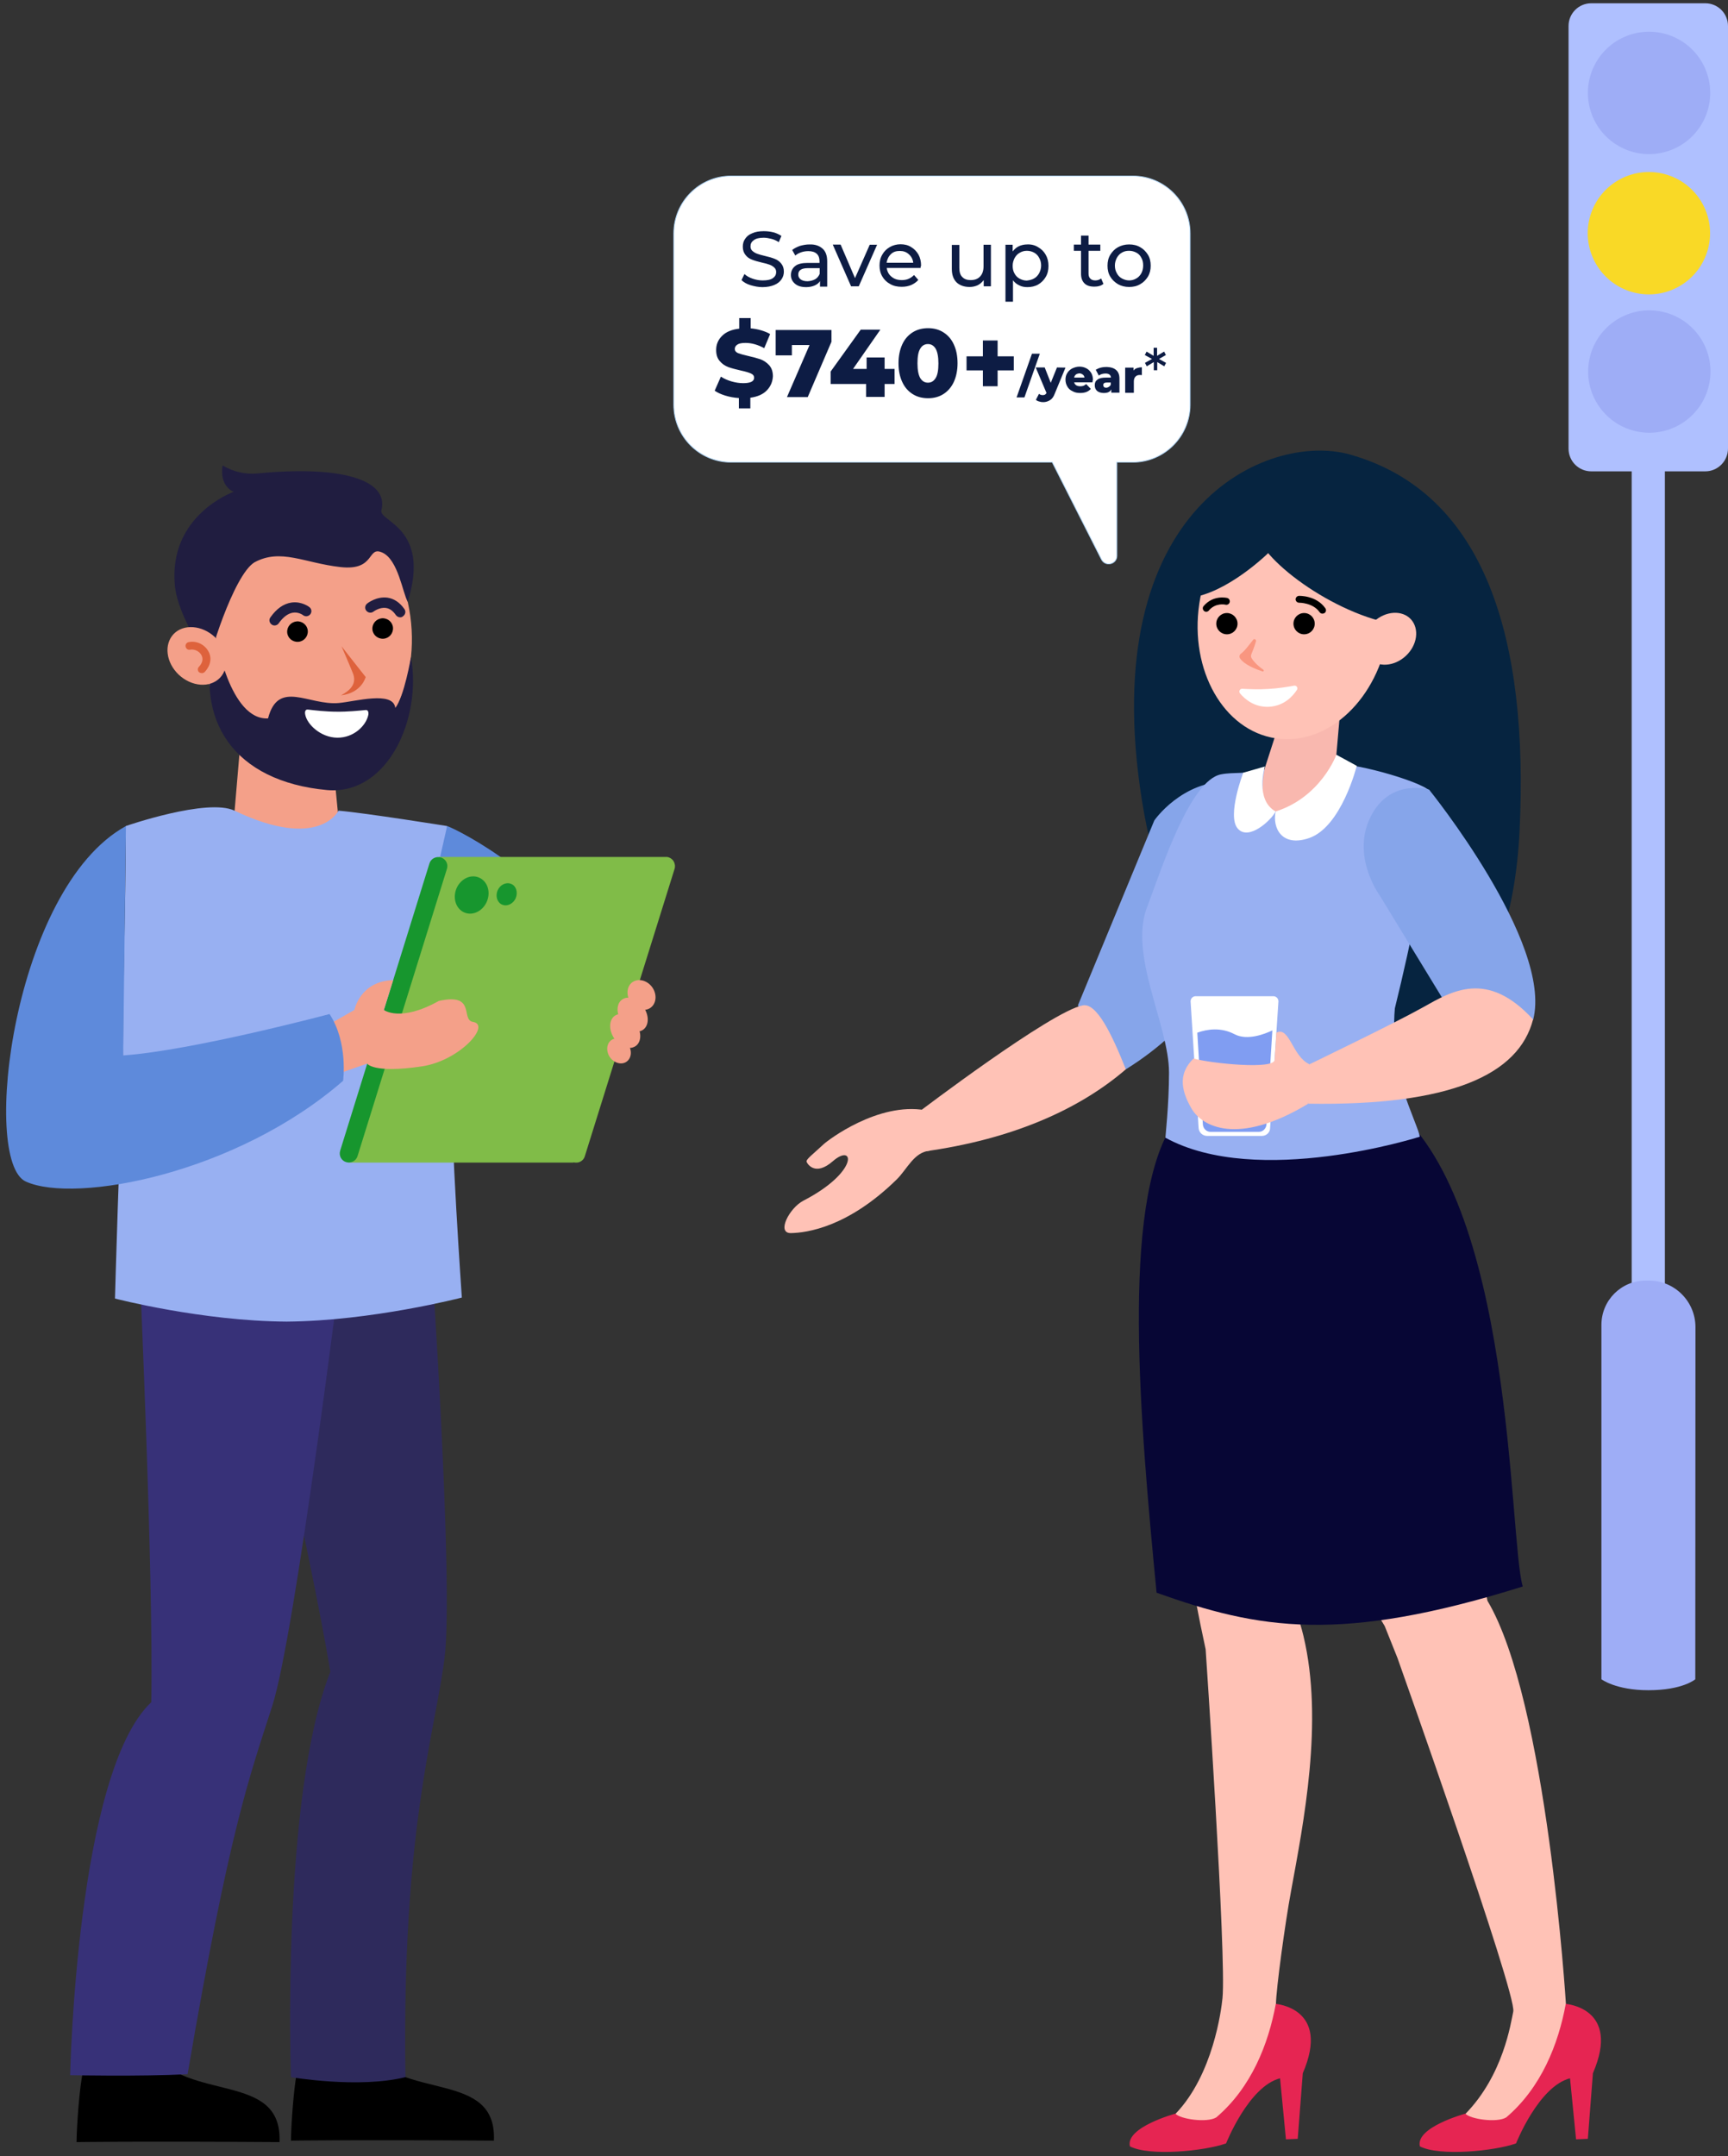 <svg version="1.1" id="Modo_de_aislamiento" xmlns="http://www.w3.org/2000/svg" x="0" y="0" viewBox="0 0 1056.6 1318" xml:space="preserve"><rect x="0" y="0" width="1056.6" height="1318" fill="#333333" stroke="none"/><style>.st0{fill:#062440}.st1{fill:#86a5ea}.st3{fill:#ffc2b6}.st5{fill:#fff}.st6{fill:#e62552}.st8{fill:#98b0f2}.st11{fill:#afc0ff}.st12{fill:#9eadf6}.st14{fill:#f4a089}.st15{fill:#de623c}.st16{fill:#201d40}.st19{fill:#5e8adb}.st21{fill:#17962e}</style><path class="st0" d="M825.4 277.8c-49.7-14-156 30.9-127.1 211.8s165.9 151.1 165.9 151.1 59.7-18.8 65-133.7c5.4-115-20.1-205.6-103.8-229.2z"/><path class="st1" d="M784 497.5s-10 103.1-95.6 156.1c-15-4.1-29.3-39.1-29.3-39.1l46.7-113s16.7-24.4 46.2-24c25.7.4 32 20 32 20z"/><path d="m782.2 442.1 37.1-5.6-3 34.4s-18.8 33.8-36.6 28-9.1-20.8-9.1-20.8l11.6-36z" fill="#f9b8af"/><path class="st3" d="M848.9 386.3c-6 40.7-36.8 69.8-68.7 65-31.9-4.7-52.9-41.5-46.9-82.2s36.8-69.8 68.7-65c32 4.7 53 41.5 46.9 82.2z"/><path d="M808 375c-.4-.1-.8-.4-1.1-.8-4.1-5.9-12.5-5.8-12.5-5.8-1.2 0-2.1-.9-2.2-2 0-1.2.9-2.1 2-2.2.4 0 10.7-.3 16.2 7.6.7 1 .4 2.3-.5 2.9-.6.4-1.3.4-1.9.3zm-71.2-1.2c-.2-.1-.4-.2-.6-.4-.9-.8-1-2.1-.2-3 5.9-6.9 14-5 14.4-4.9 1.1.3 1.8 1.4 1.5 2.6-.3 1.1-1.4 1.8-2.6 1.5-.3-.1-6-1.3-10.1 3.5-.6.8-1.6 1-2.4.7z"/><path d="M766.3 391c-2.7 3.3-4.9 6.6-7.6 8.6-.9.7-1.1 2-.4 2.9 2.6 3.8 9.5 6.5 13.7 7.9.6.2 1-.6.5-1-4.4-3.2-6.4-5.7-7.2-7.1-.4-.7-.5-1.5-.2-2.3.7-1.7 2.1-5.2 2.9-8.1.2-1-1.1-1.7-1.7-.9z" fill="#f99680"/><path class="st5" d="M793 421.7c.8-1.2-.2-2.9-1.7-2.6-3.7.7-9.9 1.7-15.8 2-5.9.4-12.1.1-15.9-.1-1.5-.1-2.3 1.6-1.4 2.8 2.9 3.5 8.9 8.7 17.9 8.2 9.2-.6 14.4-6.5 16.9-10.3z"/><path class="st0" d="M861.9 382.5c-37.8-1.7-87.4-36.6-93.4-55.7 5.2-24.1 24.1-37.7 46.8-28.7 22.7 8.9 59.9 53.5 46.6 84.4z"/><path class="st0" d="M777.1 336.5s-22.5 22.8-45.2 28.1c8-26.6 13.7-46.8 27.3-53.4 13.7-6.5 28.7-7.7 28.7-7.7l-10.8 33z"/><path class="st3" d="M840.1 379.9c-7.1 6.6-8.4 16.6-3.1 22.4 5.4 5.8 15.5 5.2 22.6-1.4s8.4-16.6 3.1-22.4c-5.4-5.8-15.5-5.1-22.6 1.4z"/><path class="st3" d="M846.2 399.7c-.3-.1-.6-.3-.8-.6-3.3-3.6-3.9-8-1.8-11.6 2.2-3.7 6.7-5.7 10.8-4.8 1.1.3 1.8 1.4 1.6 2.5-.3 1.1-1.4 1.8-2.5 1.6-2.2-.5-4.9.7-6.2 2.8-1.2 2-.8 4.4 1.3 6.6.8.9.7 2.2-.2 3-.6.7-1.5.8-2.2.5z"/><path d="M803.9 381.2c0 3.6-2.9 6.5-6.5 6.5s-6.5-2.9-6.5-6.5 2.9-6.5 6.5-6.5 6.5 2.9 6.5 6.5zm-47.2 0c0 3.6-2.9 6.5-6.5 6.5s-6.5-2.9-6.5-6.5 2.9-6.5 6.5-6.5c3.5 0 6.5 2.9 6.5 6.5z"/><path class="st3" d="M747.5 1221.3c2.5-24.8-10.3-213.2-10.3-213.2-36.1-165.7-21.9-284.2-21.9-284.2l62.1 4.4 24.5 93.6-11.6 156.3s4.4 12 6.7 21.7c12.5 52.2 0 114.5-7.6 156.1-3.6 19.3-9.1 59.7-9.2 68.9l15.6 20.2s-56.5 62.5-65.1 62.9c-16.9.8-11.9-16-11.9-16 23-23.9 28-63.6 28.7-70.7z"/><path class="st6" d="m796.6 1267.2-3.1 40.1-7.2.3-3.6-37.3c-19.2 4.9-33 39.8-33 39.8-13.2 4.7-46.9 8-58.8 1.8-2.9-11.7 27.8-20 27.8-20 2.8 3.3 19.2 5.8 25 2.3 21.4-18.2 31.9-44.8 36.4-69.4-.1.1 33.8 2.4 16.5 42.4z"/><path class="st3" d="m768.5 735.9 87.5-12c33.5 75.7 44.4 207.5 53.5 254.5 36.5 61.1 48 246.5 48 246.5l15.6 20.2s-56.5 62.5-65.1 62.9c-16.9.8-11.9-16-11.9-16 23.2-23.8 27.7-55.5 29.2-62.5 2.3-10.5-70.8-216.1-70.8-216.1l-7.8-19.5C757.4 846.4 742.8 735 742.8 735l25.7.9z"/><path class="st6" d="m974 1267.2-3.1 40.1-7.2.3-3.7-37.3c-19.2 4.9-33 39.8-33 39.8-13.2 4.7-46.9 8-58.8 1.8-2.9-11.7 27.8-20 27.8-20 2.8 3.3 19.2 5.8 25 2.3 21.4-18.2 31.9-44.8 36.4-69.4.1.1 33.9 2.4 16.6 42.4z"/><path d="M931.1 969.7c-8.7-29.2-4.9-238.4-82.1-295.3l-132.7 14c-30.7 49.6-19.4 178.8-9.1 285.1 62.5 22.3 112.1 31.2 223.9-3.8z" fill="#070635"/><path class="st8" d="M714.8 655.6c0-29.1-25.2-72.6-13.1-101.9 8.8-23.6 26.1-76.8 44.9-80.4 7.6-1.5 16 0 26.6-2.9 0 0-5.5 24.6 6.9 25.6 23.9 1.9 36.5-28.8 36.5-28.8 12.9-1.2 57.9 12.2 57.9 17.1-.1 38.1-11.5 90.9-21.6 132-1.9 21 3 37.9 5.1 49.8 3.8 12.4 10.1 26 10.1 28.7 0 0-99 31.6-155.5.6-.1-.1 2.2-20.1 2.2-39.8z"/><path class="st5" d="M780 496c-2.1 10 3.7 21.9 20.3 16.3 20-6.7 29.3-44.2 29.3-44.2l-12.5-6.8c.1 0-9.4 25.9-37.1 34.7z"/><path class="st5" d="M780 496c-2.5 5.1-16.5 18.3-23.2 10.4-6.7-7.8 3.4-34.1 3.4-34.1l13.2-3.8c0 .1-6.2 20.4 6.6 27.5z"/><path class="st1" d="M873.8 482.6s75.6 93.4 63.7 140.6c-33.1 24.3-50-4-50-4l-44-72.1s-18.4-25.1-4.4-49.8c12.1-21.5 34.7-14.7 34.7-14.7z"/><path class="st5" d="M771.6 694.3h-33.5c-2.7 0-5-2.1-5.2-4.8l-4.9-77.3c-.1-1.8 1.3-3.3 3.1-3.3h47.5c1.8 0 3.2 1.5 3.1 3.3l-5.1 77.3c0 2.7-2.3 4.8-5 4.8z"/><path d="m778 629.8-3.6 57.5c-.2 2.5-2.2 4.5-4.6 4.5h-29.7c-2.4 0-4.4-2-4.6-4.5l-3.4-56.1c6.1-2.2 14.5-3.4 22.7.9 7.9 4.2 18.8-.2 23.2-2.3z" fill="#809df2"/><path class="st3" d="M800.7 650.5s52.1-25.1 69.2-34.7c17.8-10 39.4-23.3 67.5 7.3-8.7 33.7-50.3 52.9-137.5 51.5 1.5-12.4.8-24.1.8-24.1z"/><path class="st3" d="M800.7 650.5c-10.5-4.7-12.2-23.5-20.3-19.3-.4 8.5-.8 12-1 16.6-.3 6.1-38.7 2.2-49.6-.8-8.7 8.4-8.5 18.3-1.1 30.8 6.1 10.3 27.6 23.1 71.1-3.1 3.7-14.3.9-24.2.9-24.2zm-239.2 29.4s81.4-61.9 100.6-65.4c8.5-1.6 17.8 17.7 26.3 39.1-28 24.1-68.8 42.8-124 50.3-.4-12.6-2.9-24-2.9-24z"/><path class="st3" d="M548.3 720.9c6.5-6.4 10.5-16.7 20.3-17.6l4.5-16.6-7.3-8.1c-28.8-5.1-59.4 18.2-62.1 20.7-7.1 6.6-10.9 9.3-10.5 10.8.5 1.4 5.3 9 16-.3 13.4-11.7 16.1 6.5-18 24.1-8.5 4.4-16.6 19.9-7.6 19.8 9.8-.2 34.9-3.6 64.7-32.8z"/><path d="M727.7 142.7v104.8c-.1 19.3-15.8 35-35.1 35h-9.7v57.2c0 5.2-7 6.9-9.4 2.2l-30.1-59.4H447.1c-19.4 0-35.1-15.7-35.1-35.1V142.7c0-19.4 15.7-35.1 35.1-35.1h245.5c19.4 0 35.1 15.7 35.1 35.1z" fill="#fff" stroke="#b0d5f7" stroke-width=".5" stroke-miterlimit="10"/><path class="st11" d="M997.7 89.3h20.3v922.1h-20.3V89.3z"/><path class="st12" d="M1036.6 1026.4s-7.6 6.7-28.7 6.7c-19.9 0-28.7-6.7-28.7-6.7V809.8c0-15 12.1-27.1 27.1-27.1h1.9c15.7 0 28.5 12.7 28.5 28.5l-.1 215.2z"/><path class="st11" d="M1042.7 288.1H973c-7.7 0-13.9-6.2-13.9-13.9V15.9C959.1 8.2 965.3 2 973 2h69.7c7.7 0 13.9 6.2 13.9 13.9v258.2c0 7.7-6.2 14-13.9 14z"/><circle transform="rotate(-72.554 1008.243 142.498)" cx="1008.2" cy="142.5" r="37.4" fill="#f9d926"/><circle transform="rotate(-80.055 1008.43 227.156)" class="st12" cx="1008.5" cy="227.2" r="37.4"/><circle transform="rotate(-60.39 1008.305 56.771)" class="st12" cx="1008.3" cy="56.8" r="37.4"/><g id="c_40_"><path id="v-2_7_" class="st14" d="m174.4 438.4 26.6.1 6 62.2-31 16.2-33-16 5.3-62.4 26.1-.1z"/><ellipse transform="rotate(-7.799 186.3 385.5)" class="st14" cx="186.3" cy="385.5" rx="65.2" ry="82.4"/><path class="st15" d="M208.8 395c6.6 8.5 14.8 18.8 14.8 18.8s-2.4 9.8-15.1 11.2c5.1-2.7 10.1-6.8 7.2-13.7-2.8-6.9-6.9-16.3-6.9-16.3z"/><path class="st16" d="M106.9 357.7c-3.9-43 36-57.1 36-57.1s-8.9-3.1-6.8-16.1c6.3 3.8 14 5.6 21.3 4.9 49.5-4.9 80.7 3.2 75.8 22.5-1.8 6.9 30.4 10.4 16.1 55.9-3.1-5.4-5.8-25.5-15.4-30-9.7-4.5-3.9 11.3-25.8 8.8-22.1-2.5-36.4-11.6-52.5-2.9-12.9 7.8-28.9 60.2-28.2 63.8-1.8-8.3-18.8-30.9-20.5-49.8z"/><path class="st16" d="M251.3 401.6s-4.2 24.5-9.6 31.1c-1.2-10.6-24.5-3.9-34.6-3-18.4 1.6-37-14.6-43.2 9.4-23.4 1.3-31.9-49.7-31.9-49.7-14.4 51.1 11.4 88.3 68 93.5 37.4 3.2 58-44.1 51.3-81.3z"/><path d="M182.3 392.3c-3.5.2-6.5-2.4-6.7-5.8-.2-3.5 2.4-6.4 5.9-6.7 3.5-.2 6.5 2.4 6.7 5.8.2 3.5-2.4 6.5-5.9 6.7zm52.1-1.9c-3.5.2-6.5-2.4-6.7-5.8-.2-3.5 2.4-6.4 5.9-6.7 3.5-.2 6.5 2.4 6.7 5.8.2 3.5-2.4 6.5-5.9 6.7z"/><path class="st16" d="M244.9 377.3c-1.1.1-2.1-.4-2.8-1.3-1.8-2.6-3.8-4.1-6.1-4.4-3.9-.6-7.6 2.2-7.6 2.2-1.4 1.1-3.3.8-4.4-.5-1.1-1.3-.9-3.3.5-4.4.2-.2 5.7-4.5 12.4-3.6 4.1.6 7.6 3 10.4 7 1 1.4.6 3.3-.8 4.3-.5.5-1.1.7-1.6.7zm-76.8 5c-.7 0-1.4-.1-2-.6-1.4-1-1.8-2.9-.8-4.3 3.8-5.4 8.1-8.4 12.9-9.1 6.2-.9 10.8 2.6 11 2.8 1.4 1.1 1.6 3 .5 4.4-1.1 1.3-3 1.6-4.4.5-.1-.1-2.8-2.1-6.3-1.5-3 .5-5.9 2.7-8.6 6.5-.5.8-1.4 1.2-2.3 1.3z"/><path class="st14" d="M131.4 389.4c7.8 7.4 9.2 18.5 3.1 24.9-6.1 6.3-17.3 5.5-25.2-1.9-7.8-7.4-9.2-18.5-3.1-24.9 6.1-6.3 17.4-5.4 25.2 1.9z"/><path class="st15" d="M124.3 411.3c.3-.1.6-.3.9-.6 3.7-4 4.5-8.8 2.1-12.8-2.4-4.2-7.4-6.4-12-5.4-1.3.3-2.1 1.5-1.8 2.8.3 1.3 1.5 2.1 2.8 1.8 2.5-.5 5.5.9 6.8 3.2 1.3 2.3.8 4.9-1.5 7.3-.9 1-.8 2.4.1 3.3.9.5 1.8.7 2.6.4z"/><path class="st5" d="M186.6 436.6c-.3-1.6.1-3.1 1.7-2.9 4.2.5 11 1.3 17.6 1.3 6.6.1 13.4-.6 17.6-1 1.6-.2 2 1.4 1.7 3-1.4 6.6-8.9 14-19 13.9s-18.6-8.2-19.6-14.3z"/><path d="M222.8 1252.5c23.5 32.1 81.1 12.4 79.2 55.9-87.6-.6-124.1 0-124.1 0 .1-10 1.8-33.7 3.9-43l41-12.9zm-131.1.9c23.5 32.1 81.1 12.4 79.2 55.9-87.6-.6-124.1 0-124.1 0 .1-10 1.8-33.7 3.9-43l41-12.9z"/><path d="M263.4 761.8s14.2 206 8.4 251.8c-5.8 45.8-26.2 104.5-23.9 256-28.6 7.1-70 0-70 0s-6.1-171.3 24.1-247.8c-12.3-74.3-51.7-244.5-51.7-244.5l113.1-15.5z" fill="#2e2a5c"/><path d="M209.3 767.4s-28.7 231.3-42.8 275.2c-14.1 43.9-26.3 76-51.8 225.2-29.4 1.5-71.8.6-71.8.6s3.8-184.9 49.6-228c1.5-75.4-7.4-271.5-7.4-271.5l124.2-1.5z" fill="#373178"/><g id="v_7_"><path id="h-5_4_" class="st8" d="M76.9 504.9s49.9-17.3 66.5-9.4c51.7 24.7 63.6 0 63.6 0 16.5 1.4 66.4 9.4 66.4 9.4 0 55.3 3.7 110.8 2.7 152.6-.7 36.4 6.3 135.6 6.3 135.6s-55 14.3-107.1 14.7c-52-.3-105-14.1-105-14.1s2.8-100.4 5.1-137.8c-.8-41.8 1.5-95.8 1.5-151z"/></g><g id="c_48_"><path id="c_49_" class="st19" d="M362.1 587.1c-20.6-48.8-81.7-79.8-88.7-82.2l-14.2 62.6c29.4 17.2 50.7 35.9 50.7 35.9-3.6 17.4-3 34.5-13.2 56.6 0 0 8.8-12.1 19.7-4.9 10.6 7 30.1-7.2 30.1-7.2s31.3-23.5 15.6-60.8z"/></g><g id="c_41_"><g id="c_44_"><g id="c_45_"><path id="c_47_" d="M350.6 710.4c.4.1.7.2 1.1.2h1.2c2.1-.2 4.1-1.7 4.7-3.9L412.5 531c.1-.4.2-.7.2-1.1v-1.1c0-.1-.1-.2-.1-.4-.3-2-1.7-3.7-3.8-4.4-.3-.1-.7-.2-1-.2H268.4L213 710.6h137.7l-.1-.2z" fill="#80bc48"/><path id="c_46_" class="st21" d="M269.6 524.1c-2.9-.9-6.1.7-7 3.6L208.1 703l-.1.4c-.9 2.9.7 6 3.6 6.9 2.9.9 6.1-.7 7-3.6L273.3 531c.9-2.9-.7-6-3.7-6.9z"/></g></g><path id="c_43_" class="st14" d="M374 635.6c.5-.3 1.1-.6 1.7-.7-.1-.1-.1-.2-.2-.3-3.4-5.1-3.2-11.3.5-13.8.6-.4 1.3-.7 2-.8-1-3.8-.1-7.5 2.6-9.2 1.1-.7 2.3-1 3.6-1-1.2-3.7-.3-7.7 2.7-9.6 3.7-2.4 9.1-.9 12.1 3.5 2.9 4.4 2.3 9.9-1.4 12.4-.9.6-2 1-3.1 1.1 2.5 4.8 2 10-1.4 12.3-.6.4-1.3.7-2 .8 1 3.8.1 7.5-2.6 9.2-1 .6-2.1 1-3.3 1 1.2 3.3.4 6.8-2.2 8.5-3.1 2.1-7.7.7-10.2-3-2.4-3.7-1.9-8.4 1.2-10.4z"/><path class="st14" d="m204.1 624.5 12.6-7.2s3.5-17.7 23.7-18.2c-2.3 7.4-5.7 18.2-5.7 18.2s10 7.7 33.6-5.5c23.1-5.2 13.2 11.6 20.9 12.8 11.3 1.8-8.2 23.8-31.3 27.2-29.8 4.4-33.4-1.7-33.4-1.7l-16.9 5.9-3.5-31.5z"/><path id="c_42_" class="st19" d="M75.3 645.1c42.1-2.9 126.2-25.3 126.2-25.3 11.5 17.5 8.3 40.8 8.3 40.8-65.4 56.9-163.8 75.3-194 61.6-27.6-12.5-8-179.2 61.2-217.3l-1.7 140.2z"/></g><path class="st21" d="M297.8 550.8c-2.4 5.9-8.5 9.1-13.7 7s-7.4-8.5-5.1-14.5c2.4-5.9 8.5-9.1 13.7-7s7.5 8.5 5.1 14.5zm17.6-2c-1.4 3.5-5.1 5.4-8.2 4.2s-4.4-5.1-3-8.6 5.1-5.4 8.2-4.2c3.1 1.1 4.4 5 3 8.6z"/></g><path d="M458.9 174.3c-2.3-.7-4.2-1.8-5.5-3.1l1.8-3.7c1.3 1.2 2.9 2.1 4.9 2.8s4.1 1.1 6.2 1.1c2.8 0 4.9-.4 6.3-1.4s2-2.2 2-3.7c0-1.2-.4-2.1-1.2-2.8-.7-.7-1.7-1.3-2.8-1.7-1.1-.4-2.7-.9-4.7-1.3-2.6-.6-4.6-1.2-6.1-1.8-1.6-.6-2.9-1.5-3.9-2.8-1.1-1.3-1.7-3-1.7-5.1 0-1.8.4-3.4 1.4-4.8 1-1.5 2.3-2.6 4.3-3.4 1.9-.9 4.3-1.3 7.1-1.3 2 0 3.9.2 5.9.7 1.9.5 3.5 1.3 4.9 2.2l-1.6 3.8c-1.4-.9-2.9-1.6-4.5-2s-3.2-.7-4.7-.7c-2.8 0-4.8.5-6.1 1.5-1.4 1-2 2.2-2 3.8 0 1.2.4 2.1 1.2 2.8.7.6 1.7 1.3 2.9 1.7 1.2.4 2.7.9 4.6 1.3 2.6.6 4.6 1.2 6.1 1.8s2.9 1.5 3.9 2.8c1.1 1.3 1.7 2.9 1.7 5 0 1.8-.5 3.4-1.5 4.8-1 1.5-2.5 2.6-4.4 3.4s-4.4 1.3-7.2 1.3c-2.5 0-4.9-.5-7.3-1.2zM503 152c1.9 1.7 2.8 4.3 2.8 7.8v15.4h-4.4v-3.4c-.7 1.2-1.9 2.1-3.3 2.7-1.4.6-3.1 1-5.1 1-2.9 0-5.1-.6-6.8-2-1.7-1.4-2.6-3.2-2.6-5.4s.9-4.1 2.5-5.4c1.6-1.4 4.3-2 7.8-2h7.2v-1c0-2-.5-3.5-1.7-4.6s-2.9-1.6-5.1-1.6c-1.5 0-3 .2-4.4.7-1.5.5-2.7 1.2-3.6 2l-1.9-3.4c1.3-1.1 2.9-1.8 4.7-2.5 1.8-.5 3.7-.9 5.9-.9 3.4-.1 6 .8 8 2.6zm-4.6 18.7c1.3-.7 2.2-1.9 2.8-3.3v-3.5H494c-3.9 0-5.9 1.3-5.9 3.9 0 1.3.5 2.2 1.5 3 1 .7 2.3 1.1 4.2 1.1 1.8-.1 3.3-.5 4.6-1.2zm37.9-21.1L525.1 175h-4.7l-11.2-25.5h4.8l8.8 20.5 9-20.4h4.5zm26.6 14.2h-20.7c.3 2.2 1.3 4.1 3 5.4 1.7 1.4 3.7 2 6.3 2 3.1 0 5.4-1.1 7.4-3.1l2.6 3c-1.2 1.4-2.6 2.3-4.3 3.1-1.7.7-3.6 1.1-5.8 1.1-2.7 0-5.1-.5-7.1-1.7-2.1-1.1-3.7-2.7-4.8-4.6-1.2-2-1.7-4.3-1.7-6.7s.5-4.7 1.7-6.7c1.1-2 2.7-3.5 4.6-4.6s4.2-1.7 6.5-1.7c2.5 0 4.6.5 6.5 1.7 1.9 1.1 3.4 2.7 4.5 4.6 1.1 2 1.6 4.3 1.6 6.8-.3.5-.3.9-.3 1.4zm-18.1-8.5c-1.5 1.4-2.3 3.1-2.7 5.3h16.3c-.2-2.1-1.2-3.9-2.7-5.2-1.5-1.4-3.3-2-5.5-2s-4 .5-5.4 1.9zm61.1-5.7V175h-4.4v-3.8c-1 1.3-2.1 2.3-3.6 3.1-1.5.7-3.2 1.1-5 1.1-3.4 0-6.1-1-8-2.8-1.9-1.9-2.9-4.6-2.9-8.3v-14.6h4.6v14.1c0 2.5.6 4.4 1.8 5.5 1.2 1.3 2.9 1.9 5.1 1.9 2.5 0 4.4-.7 5.8-2.2 1.4-1.5 2.1-3.5 2.1-6.3v-13.1h4.5zm28.9 1.5c1.9 1.1 3.5 2.6 4.6 4.6 1.1 1.9 1.7 4.2 1.7 6.8s-.5 4.8-1.7 6.8c-1.1 1.9-2.7 3.5-4.6 4.6-1.9 1.1-4.2 1.6-6.6 1.6-1.8 0-3.5-.3-5-1.1-1.5-.7-2.8-1.7-3.8-3.1v13.1h-4.6v-34.8h4.4v4.1c1.1-1.4 2.3-2.5 3.8-3.2s3.3-1.1 5.2-1.1c2.5-.1 4.7.5 6.6 1.7zm-2.5 19.1c1.3-.7 2.3-1.8 3.1-3.2.7-1.4 1.2-2.9 1.2-4.7s-.4-3.3-1.2-4.7c-.7-1.4-1.8-2.5-3.1-3.2s-2.8-1.1-4.4-1.1c-1.6 0-3.1.4-4.4 1.2-1.3.7-2.3 1.8-3.1 3.2-.7 1.4-1.2 2.9-1.2 4.7s.3 3.3 1.1 4.7c.7 1.4 1.8 2.5 3.1 3.2s2.8 1.2 4.4 1.2c1.7-.2 3.1-.5 4.5-1.3zm42.4 3.3c-.6.5-1.5 1.1-2.5 1.3-1 .3-2 .4-3.1.4-2.6 0-4.6-.6-6-2s-2.1-3.3-2.1-5.9v-14h-4.4v-3.8h4.4V144h4.6v5.5h7.2v3.8h-7.2v13.8c0 1.4.3 2.5 1.1 3.2.6.7 1.7 1.1 3 1.1 1.4 0 2.6-.4 3.6-1.2l1.4 3.3zm8.9.2c-2-1.2-3.6-2.7-4.7-4.6-1.2-1.9-1.7-4.2-1.7-6.7s.5-4.7 1.7-6.7c1.2-1.9 2.7-3.5 4.7-4.6s4.3-1.7 6.8-1.7 4.8.5 6.8 1.7c2 1.1 3.5 2.7 4.7 4.6 1.2 1.9 1.7 4.2 1.7 6.7s-.5 4.7-1.7 6.7c-1.2 1.9-2.7 3.5-4.7 4.6-2 1.2-4.3 1.7-6.8 1.7s-4.9-.6-6.8-1.7zm11.2-3.5c1.3-.7 2.3-1.8 3.1-3.2.7-1.4 1.1-2.9 1.1-4.7s-.3-3.3-1.1-4.7c-.7-1.4-1.7-2.5-3.1-3.2-1.3-.7-2.8-1.1-4.4-1.1s-3.1.3-4.4 1.1c-1.3.7-2.3 1.8-3.1 3.2-.7 1.4-1.2 2.9-1.2 4.7s.4 3.3 1.2 4.7c.7 1.4 1.8 2.5 3.1 3.2s2.8 1.2 4.4 1.2 3.1-.4 4.4-1.2zm-36.9 58.7c-.5.4-1 1.1-1.1 1.9h6.3c-.1-.9-.5-1.5-1.1-1.9-.5-.4-1.3-.7-2.1-.7-.7.1-1.5.3-2 .7zM631 216.2h4.8l-9.4 26.7h-4.8l9.4-26.7zm20.5 8.5-6.6 16c-.7 1.9-1.7 3.2-2.9 3.9-1.1.7-2.5 1.2-4.1 1.2-.9 0-1.6-.1-2.5-.4-.9-.2-1.5-.6-2-1l1.9-3.7c.3.3.6.5 1.1.6.4.2.9.2 1.3.2.5 0 1-.1 1.3-.3s.6-.5.9-1l-6.6-15.6h5.5l3.7 9.4 3.8-9.4 5.2.1zm16.5 9h-11.2c.2.7.6 1.4 1.3 1.8.6.4 1.5.6 2.5.6.7 0 1.4-.1 1.9-.3s1.1-.5 1.6-1.1l2.9 3c-1.5 1.7-3.6 2.5-6.5 2.5-1.8 0-3.4-.3-4.7-1.1-1.4-.6-2.5-1.6-3.2-2.9-.7-1.2-1.1-2.6-1.1-4.1s.3-2.9 1.1-4.1c.7-1.2 1.7-2.1 3-2.8 1.3-.6 2.8-1.1 4.4-1.1 1.5 0 2.9.3 4.2 1 1.3.6 2.2 1.6 3 2.8.7 1.2 1.1 2.7 1.1 4.3-.2.2-.2.7-.3 1.5zm14.5-7.5c1.4 1.2 2 3 2 5.3v8.5h-5v-2c-.7 1.5-2.2 2.2-4.5 2.2-1.2 0-2.2-.2-3.1-.6-.9-.4-1.5-1-1.9-1.7s-.6-1.5-.6-2.5c0-1.5.5-2.6 1.7-3.4 1.1-.9 2.9-1.2 5.1-1.2h3.1c-.1-1.6-1.2-2.5-3.3-2.5-.7 0-1.5.1-2.2.3s-1.4.5-1.9 1L670 226c.9-.5 1.9-1 3.1-1.3 1.2-.3 2.5-.4 3.6-.4 2.6.1 4.5.7 5.8 1.9zm-4.4 10.2c.4-.3.9-.7 1.1-1.3v-1.3h-2.3c-1.6 0-2.3.5-2.3 1.6 0 .4.2.9.5 1.2s.9.4 1.5.4c.6-.1 1.1-.3 1.5-.6zm17.1-11.4c.9-.3 1.9-.5 3-.5v4.8c-.5-.1-.9-.1-1.2-.1-1.2 0-2 .3-2.7 1-.6.6-1 1.6-1 2.9v7H688v-15.4h5.1v1.8c.5-.7 1.2-1.2 2.1-1.5zm13.5-5.6 4.3 2.4-1.1 2.1-4.3-2.6v5h-2.1v-5l-4.3 2.6-1.1-2.1 4.3-2.4-4.4-2.4 1.1-2.1 4.3 2.6v-4.9h2.1v4.9l4.3-2.6 1.1 2.1-4.2 2.4zm-239.8 19.2c-2.3 2.4-5.7 3.9-10.1 4.5v6.5h-7v-6.3c-2.9-.2-5.7-.7-8.3-1.5-2.6-.8-4.8-1.8-6.5-3l3.8-8.6c1.8 1.2 4 2.2 6.4 2.9 2.4.7 4.8 1.1 7.2 1.1 4.5 0 6.7-1.1 6.7-3.3 0-1.2-.6-2-1.9-2.6-1.3-.6-3.3-1.2-6.1-1.8-3.1-.7-5.7-1.4-7.7-2.1-2.1-.8-3.9-2-5.3-3.7-1.5-1.7-2.2-3.9-2.2-6.8 0-3.4 1.2-6.2 3.6-8.6 2.4-2.4 5.9-3.9 10.5-4.4v-6.5h7v6.3c2.2.2 4.4.6 6.4 1.2s3.9 1.3 5.5 2.3l-3.6 8.6c-3.9-2.1-7.7-3.2-11.4-3.2-2.3 0-4 .3-5 1-1.1.7-1.6 1.6-1.6 2.7s.6 1.9 1.9 2.5c1.3.5 3.3 1.1 6 1.7 3.1.7 5.7 1.4 7.8 2.1 2.1.8 3.8 2 5.3 3.6 1.5 1.7 2.3 3.9 2.3 6.8-.2 3.4-1.4 6.2-3.7 8.6zm39.5-37v7.3l-14.5 33.8h-12.7l13.8-31.8h-10.8v6.3h-9.9v-15.5h34.1zm38.6 33.1h-6.1v7.9h-11.3v-7.9h-21.7v-7.6l18.4-25.6h12l-16.7 24h8.3v-7h11v7h6.1v9.2zm11.1 6.2c-2.7-1.7-4.9-4.1-6.4-7.4-1.5-3.2-2.3-7-2.3-11.5 0-4.4.8-8.2 2.3-11.5s3.7-5.7 6.4-7.4c2.7-1.7 5.9-2.5 9.4-2.5s6.6.8 9.3 2.5c2.7 1.7 4.9 4.1 6.4 7.4 1.5 3.2 2.3 7 2.3 11.5 0 4.4-.8 8.2-2.3 11.5-1.5 3.2-3.7 5.7-6.4 7.4-2.7 1.7-5.8 2.5-9.3 2.5-3.6 0-6.7-.8-9.4-2.5zm14-9.8c1.2-1.9 1.7-4.9 1.7-9s-.6-7.1-1.7-9c-1.2-1.9-2.7-2.8-4.7-2.8s-3.6.9-4.7 2.8c-1.2 1.9-1.7 4.9-1.7 9s.6 7.1 1.7 9c1.2 1.9 2.7 2.8 4.7 2.8s3.5-.9 4.7-2.8zm47.8-4.7H610v9.7h-9v-9.7h-10v-8.6h10v-9.7h9v9.7h9.9v8.6z" fill="#0d1c44"/></svg>
